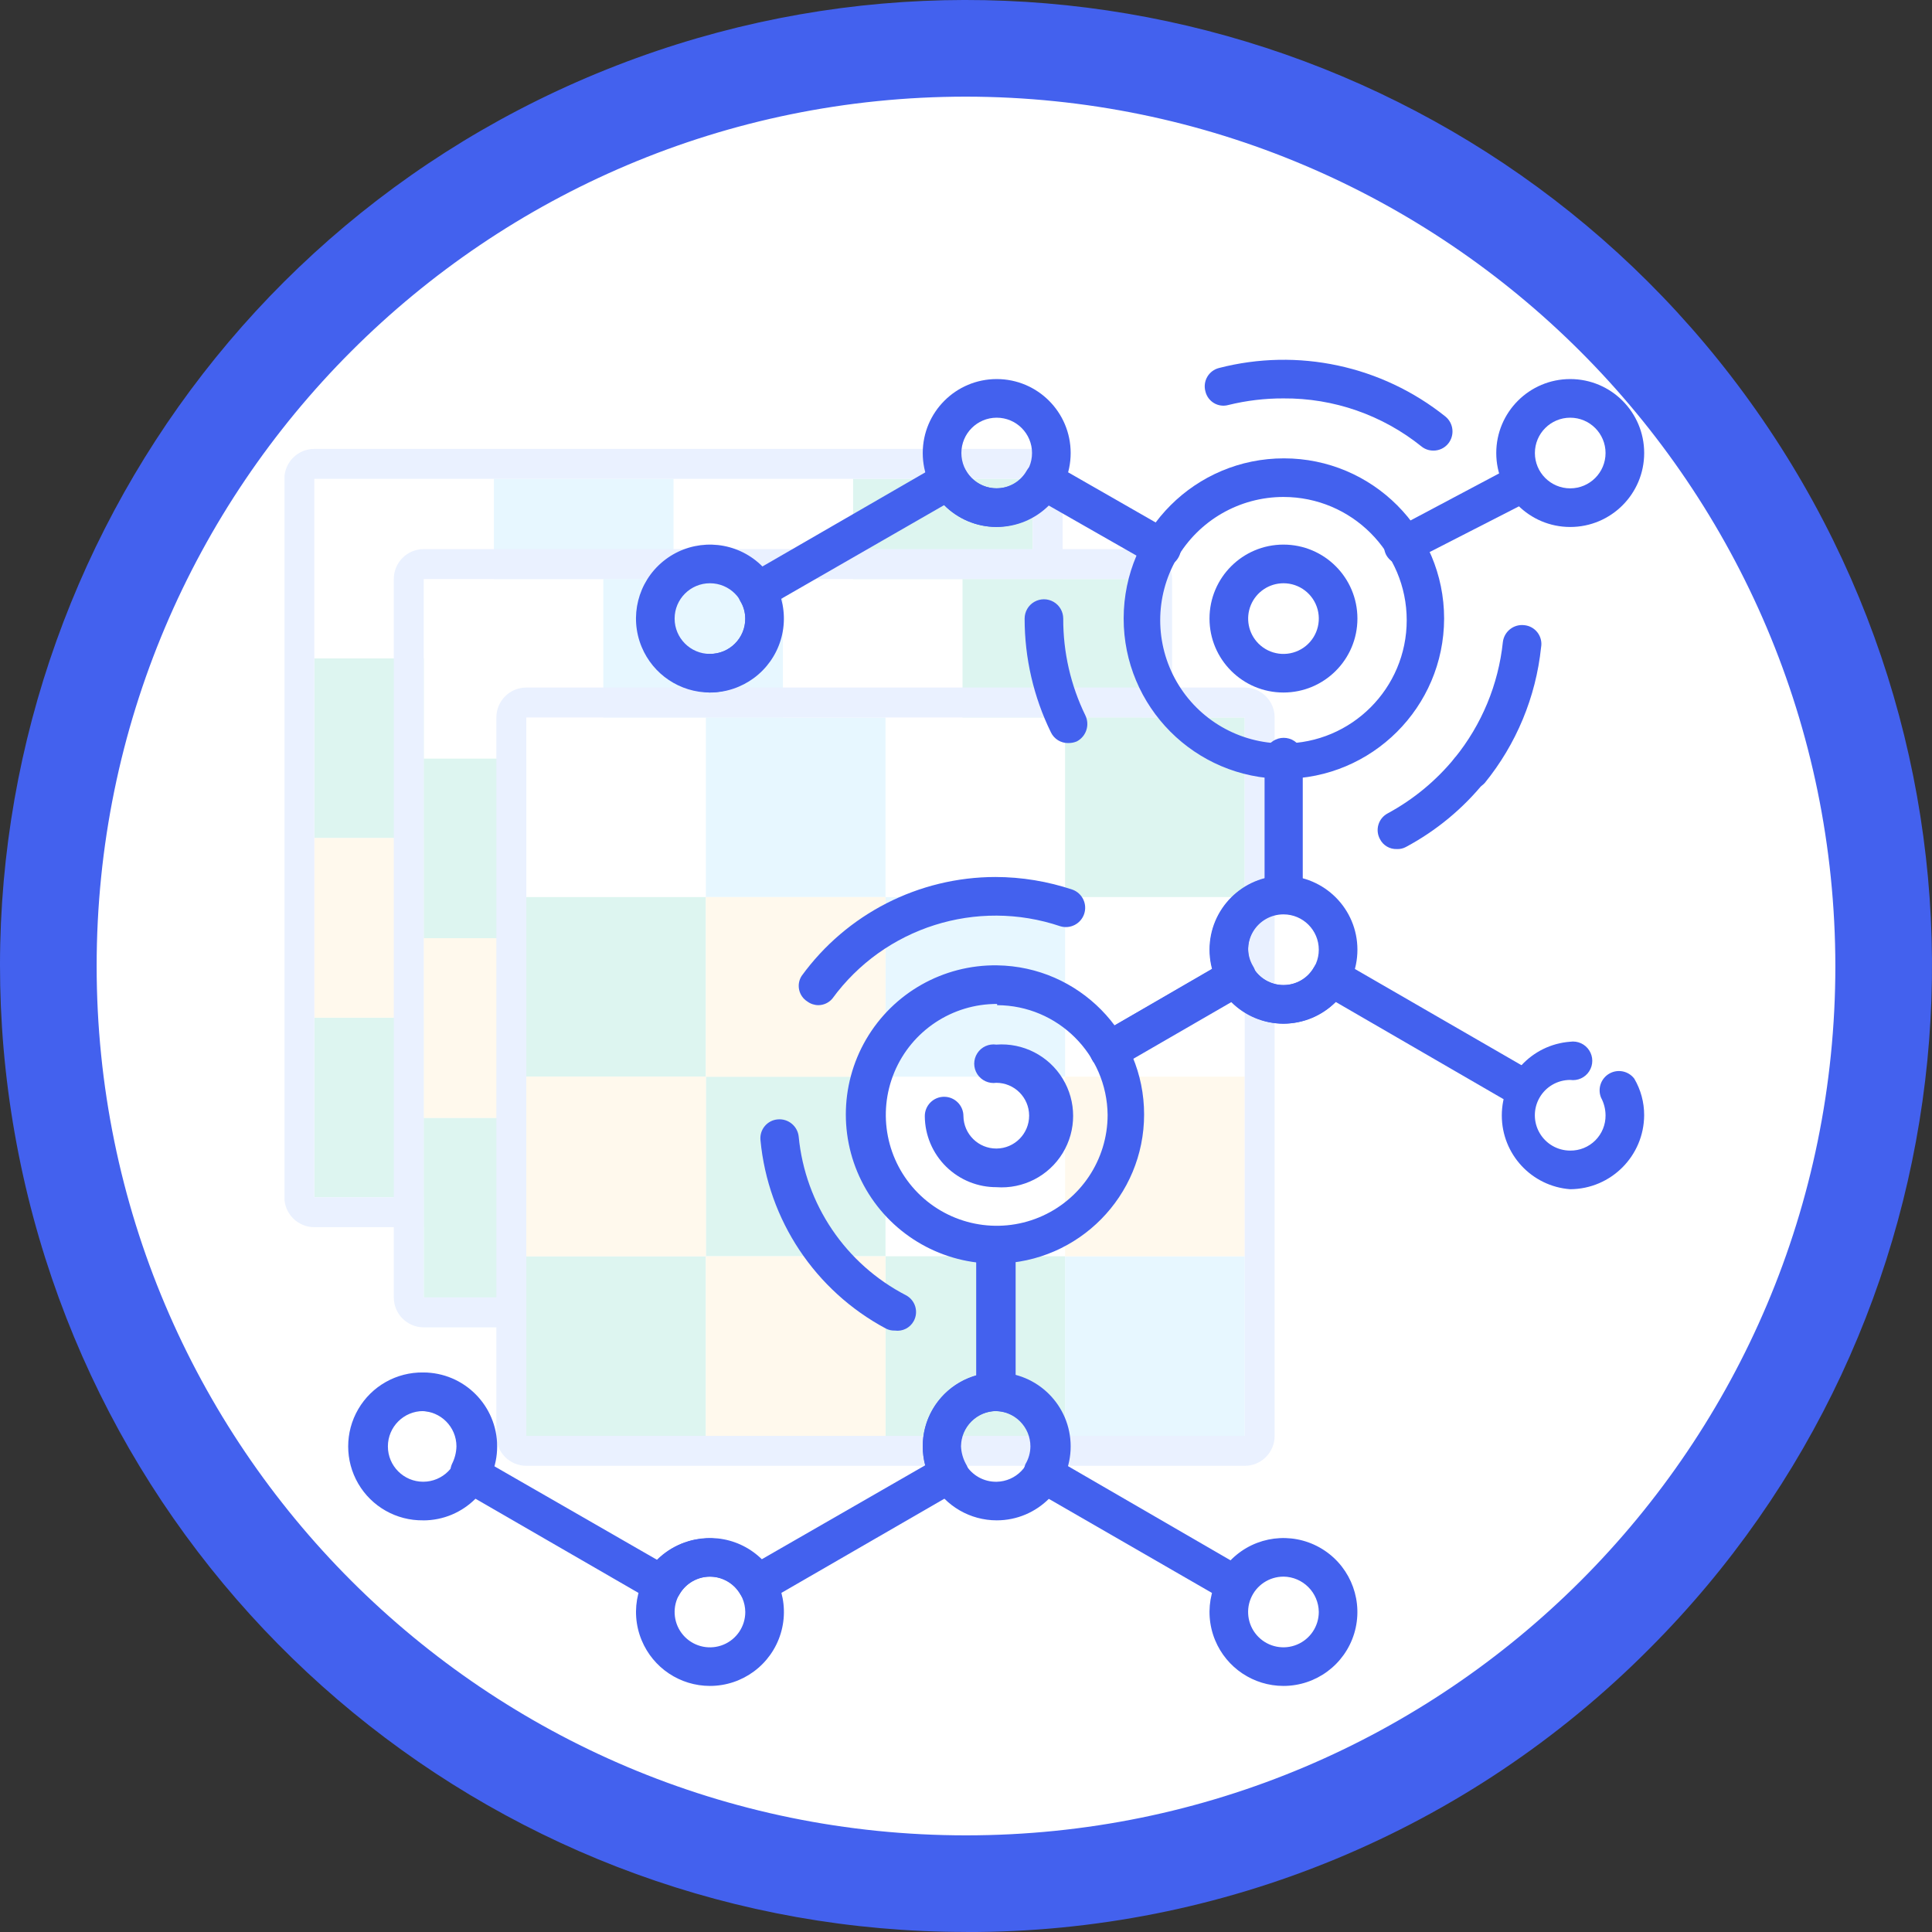 <?xml version="1.0" encoding="UTF-8"?>
<svg id="_图层_2" data-name="图层 2" xmlns="http://www.w3.org/2000/svg" xmlns:xlink="http://www.w3.org/1999/xlink" viewBox="0 0 819.2 819.21">
  <rect x="0" y="0" width="819.2" height="819.21" fill="#333333" stroke="none"/>
  <defs>
    <style>
      .cls-1 {
        fill: none;
      }

      .cls-2 {
        fill: #e7f7ff;
      }

      .cls-3 {
        fill: #4361ee;
      }

      .cls-4 {
        clip-path: url(#clippath-1);
      }

      .cls-5 {
        clip-path: url(#clippath-4);
      }

      .cls-6 {
        clip-path: url(#clippath-2);
      }

      .cls-7 {
        fill: #eaf1ff;
      }

      .cls-8 {
        fill: #fff;
      }

      .cls-9 {
        fill: #ddf5f0;
      }

      .cls-10 {
        clip-path: url(#clippath);
      }

      .cls-11 {
        fill: #fff9ed;
      }
    </style>
    <clipPath id="clippath">
      <rect class="cls-1" x="120.64" y="190.14" width="330.14" height="330.68"/>
    </clipPath>
    <clipPath id="clippath-1">
      <rect class="cls-1" x="167.04" y="232.62" width="330.14" height="330.68"/>
    </clipPath>
    <clipPath id="clippath-2">
      <rect class="cls-1" x="210.52" y="291.33" width="330.14" height="330.68"/>
    </clipPath>
    <clipPath id="clippath-4">
      <rect class="cls-1" x="95.82" y="152.06" width="601.66" height="576.19"/>
    </clipPath>
  </defs>
  <g id="_图层_2-2" data-name=" 图层 2">
    <g id="_图层_1-2" data-name=" 图层 1-2">
      <g>
        <path class="cls-8" d="M30.72,399.36c.01,214.9,174.23,389.1,389.13,389.09,214.9-.01,389.1-174.23,389.09-389.13-.01-214.9-174.23-389.1-389.13-389.09-68.3,0-135.39,17.98-194.54,52.13C104.87,131.88,30.71,260.34,30.72,399.36Z"/>
        <path class="cls-3" d="M409.61,819.18c-195.4,0-363.59-138-401.7-329.68C-30.21,297.85,72.37,105.96,252.91,31.2c180.5-74.74,388.7-11.61,497.26,150.85,108.56,162.46,87.23,379-50.93,517.16-76.64,77.08-180.93,120.29-289.63,120v-.03h0ZM409.61,40.98c-203.59,0-368.63,165-368.63,368.62s165,368.62,368.63,368.62,368.61-165,368.61-368.62c-.22-203.49-165.1-368.39-368.61-368.62h0Z"/>
      </g>
    </g>
    <g>
      <rect class="cls-8" x="133.27" y="203.03" width="304.62" height="304.62"/>
      <path class="cls-9" d="M361.73,431.49v76.16h-76.15v-76.16h76.15ZM209.43,431.49v76.16h-76.15v-76.16h76.15ZM285.58,355.34v76.15h-76.16v-76.15h76.16ZM209.43,279.18v76.16h-76.15v-76.16h76.15ZM437.89,203.03v76.15h-76.16v-76.15h76.16Z"/>
      <path class="cls-2" d="M437.89,431.49v76.16h-76.16v-76.16h76.16ZM361.73,279.18v76.16h-76.15v-76.16h76.15ZM285.58,203.03v76.15h-76.16v-76.15h76.16Z"/>
      <g class="cls-10">
        <path class="cls-11" d="M285.58,431.49v76.61h-76.16v-76.61h76.16ZM437.89,355.34v76.15h-76.16v-76.15h76.16ZM209.43,355.34v76.15h-76.15v-76.15h76.15ZM285.58,279.18v76.16h-76.16v-76.16h76.16Z"/>
        <path class="cls-7" d="M133.27,190.34h304.62c7.01,0,12.69,5.68,12.69,12.69v304.62c0,7.01-5.68,12.69-12.69,12.69H133.27c-7.01,0-12.69-5.68-12.69-12.69V203.03c0-7.01,5.68-12.69,12.69-12.69h0ZM133.27,203.03v304.62h304.62V203.03H133.27Z"/>
      </g>
    </g>
    <g>
      <rect class="cls-8" x="179.67" y="245.52" width="304.62" height="304.62"/>
      <path class="cls-9" d="M408.13,473.98v76.16h-76.15v-76.16h76.15ZM255.83,473.98v76.16h-76.15v-76.16h76.15ZM331.98,397.82v76.15h-76.16v-76.15h76.16ZM255.83,321.67v76.16h-76.15v-76.16h76.15ZM484.29,245.52v76.15h-76.16v-76.15h76.16Z"/>
      <path class="cls-2" d="M484.29,473.98v76.16h-76.16v-76.16h76.16ZM408.13,321.67v76.16h-76.15v-76.16h76.15ZM331.98,245.52v76.15h-76.16v-76.15h76.16Z"/>
      <g class="cls-4">
        <path class="cls-11" d="M331.98,473.98v76.61h-76.16v-76.61h76.16ZM484.29,397.82v76.15h-76.16v-76.15h76.16ZM255.83,397.82v76.15h-76.15v-76.15h76.15ZM331.98,321.67v76.16h-76.16v-76.16h76.16Z"/>
        <path class="cls-7" d="M179.67,232.82h304.62c7.01,0,12.69,5.68,12.69,12.69v304.62c0,7.01-5.68,12.69-12.69,12.69H179.67c-7.01,0-12.69-5.68-12.69-12.69V245.52c0-7.01,5.68-12.69,12.69-12.69h0ZM179.67,245.52v304.62h304.62V245.52H179.67Z"/>
      </g>
    </g>
    <g>
      <rect class="cls-8" x="223.16" y="304.22" width="304.62" height="304.62"/>
      <path class="cls-9" d="M451.62,532.68v76.16h-76.15v-76.16h76.15ZM299.31,532.68v76.16h-76.15v-76.16h76.15ZM375.47,456.53v76.15h-76.16v-76.15h76.16ZM299.31,380.38v76.16h-76.15v-76.16h76.15ZM527.77,304.22v76.15h-76.16v-76.15h76.16Z"/>
      <path class="cls-2" d="M527.77,532.68v76.16h-76.16v-76.16h76.16ZM451.62,380.38v76.16h-76.15v-76.16h76.15ZM375.47,304.22v76.15h-76.16v-76.15h76.16Z"/>
      <g class="cls-6">
        <path class="cls-11" d="M375.47,532.68v76.61h-76.16v-76.61h76.16ZM527.77,456.53v76.15h-76.16v-76.15h76.16ZM299.31,456.53v76.15h-76.15v-76.15h76.15ZM375.47,380.38v76.16h-76.16v-76.16h76.16Z"/>
        <path class="cls-7" d="M223.16,291.53h304.62c7.01,0,12.69,5.68,12.69,12.69v304.62c0,7.01-5.68,12.69-12.69,12.69H223.16c-7.01,0-12.69-5.68-12.69-12.69v-304.62c0-7.01,5.68-12.69,12.69-12.69h0ZM223.16,304.22v304.62h304.62v-304.62H223.16Z"/>
      </g>
    </g>
    <g>
      <path class="cls-3" d="M321.06,680.19c-2.94-.06-5.65-1.65-7.15-4.18-2.6-4.66-7.55-7.53-12.89-7.49-5.32.02-10.23,2.88-12.89,7.49-1.03,1.88-2.77,3.28-4.83,3.86-2.06.59-4.27.33-6.14-.73l-81.7-47.21c-1.88-1.13-3.25-2.94-3.83-5.05-.87-1.94-.87-4.16,0-6.1,1.19-2.33,1.85-4.89,1.91-7.49,0-8.27-6.71-14.98-14.98-14.98-4.03-.58-7.01-4.03-7.01-8.1s2.98-7.51,7.01-8.1c17.25,0,31.26,13.93,31.36,31.18,0,2.7-.35,5.4-1.04,8.01l69.68,40.07c12.21-12.06,31.85-12.06,44.07,0l69.68-40.07c-.7-2.61-1.05-5.31-1.04-8.01-.06-14.16,9.47-26.56,23.17-30.14v-55.05c.58-4.02,4.03-7.01,8.1-7.01s7.51,2.98,8.1,7.01v62.01c0,2.17-.86,4.26-2.4,5.79-1.54,1.54-3.62,2.4-5.79,2.39-8.23.1-14.88,6.75-14.98,14.98.12,2.62.84,5.18,2.09,7.49,1.15,1.81,1.46,4.03.87,6.1-.58,2.11-1.95,3.92-3.83,5.05l-81.7,47.21c-1.17.66-2.48,1.02-3.83,1.04h0Z"/>
      <path class="cls-3" d="M301.03,714.86c-12.68,0-24.11-7.64-28.96-19.36-5.29-12.76-1.6-27.48,9.08-36.24,10.68-8.76,25.83-9.5,37.31-1.83,11.48,7.68,16.59,21.96,12.58,35.18-4.01,13.22-16.2,22.25-30.01,22.25h0ZM301.03,668.52c-6.06,0-11.53,3.65-13.84,9.25-2.32,5.6-1.04,12.05,3.24,16.34,4.29,4.29,10.74,5.57,16.34,3.25,5.6-2.32,9.25-7.79,9.24-13.86-.09-8.24-6.75-14.9-14.98-14.98h0ZM422.62,644.65c-11.2,0-21.56-5.98-27.16-15.68-5.6-9.7-5.6-21.66,0-31.36,5.6-9.7,15.95-15.68,27.16-15.68,17.32,0,31.36,14.04,31.36,31.36s-14.04,31.36-31.36,31.36h0ZM422.62,598.32c-5.43-.11-10.49,2.72-13.24,7.4-2.75,4.68-2.75,10.48,0,15.17,2.75,4.68,7.81,7.51,13.24,7.4,8.15-.17,14.67-6.83,14.67-14.98s-6.52-14.81-14.67-14.98h0ZM179.44,644.65c-11.31.16-21.83-5.78-27.53-15.54-5.7-9.77-5.7-21.85,0-31.62,5.7-9.77,16.22-15.71,27.53-15.54,17.32,0,31.36,14.04,31.36,31.36s-14.04,31.36-31.36,31.36h0ZM179.44,598.32c-8.27,0-14.97,6.71-14.97,14.98s6.7,14.98,14.97,14.98,14.98-6.71,14.98-14.98-6.71-14.98-14.98-14.98h0ZM301.02,293.64c-4.52,0-8.19-3.67-8.19-8.19s3.67-8.19,8.19-8.19c3.99.05,7.83-1.51,10.65-4.34,2.82-2.82,4.38-6.66,4.33-10.65-.01-2.58-.74-5.12-2.09-7.31-1.07-1.9-1.33-4.14-.75-6.23.59-2.09,1.98-3.86,3.88-4.93l81.7-47.21c3.81-2.11,8.6-.79,10.8,2.97,2.66,4.61,7.58,7.46,12.9,7.48,5.34.04,10.28-2.82,12.89-7.48,2.27-3.89,7.25-5.21,11.15-2.97l50.17,28.74c1.9,1.06,3.29,2.84,3.85,4.94.56,2.1.24,4.34-.89,6.21-1.06,1.85-2.81,3.21-4.87,3.77-2.06.56-4.26.27-6.1-.81l-44.25-25.26c-5.89,5.84-13.83,9.15-22.12,9.23-8.25-.07-16.13-3.39-21.95-9.23l-69.68,40.07c2.46,9.29.52,19.19-5.25,26.87-5.77,7.68-14.75,12.29-24.36,12.5h0ZM470.35,453.56c-2.92,0-5.62-1.51-7.14-4-1.12-1.89-1.41-4.14-.82-6.25.59-2.1,2.02-3.88,3.96-4.9l47.73-27.7c-4.42-16.65,5.48-33.73,22.12-38.15v-50.35c-.46-3.17.97-6.33,3.67-8.06,2.7-1.73,6.16-1.73,8.85,0,2.7,1.73,4.14,4.89,3.67,8.06v56.79c0,4.52-3.67,8.19-8.19,8.19-8.23.1-14.88,6.75-14.98,14.98.02,2.64.74,5.23,2.09,7.49,1.15,1.81,1.47,4.03.87,6.09-.53,2.14-1.91,3.97-3.83,5.06l-54,31.18c-1.17.88-2.55,1.42-4.01,1.57h0Z"/>
      <path class="cls-3" d="M422.62,223.45c-17.32,0-31.36-14.04-31.36-31.36s14.04-31.36,31.36-31.36,31.36,14.04,31.36,31.36-14.04,31.36-31.36,31.36h0ZM422.62,177.11c-8.27,0-14.98,6.71-14.98,14.98s6.71,14.98,14.98,14.98,14.98-6.71,14.98-14.98-6.71-14.98-14.98-14.98h0ZM544.21,434.05c-17.32,0-31.36-14.04-31.36-31.36s14.04-31.36,31.36-31.36,31.36,14.04,31.36,31.36-14.04,31.36-31.36,31.36h0ZM544.21,387.71c-5.35,0-10.3,2.85-12.98,7.49-2.68,4.64-2.68,10.35,0,14.99,2.68,4.64,7.63,7.49,12.98,7.49,8.27,0,14.98-6.71,14.98-14.99s-6.71-14.98-14.98-14.98h0ZM422.79,535.78c-22.81.33-44.02-11.65-55.52-31.35-11.5-19.69-11.5-44.06,0-63.76,11.5-19.69,32.71-31.67,55.52-31.35,34.57.5,62.33,28.66,62.33,63.23s-27.76,62.73-62.33,63.23h0ZM422.79,425.69c-19.03-.06-36.23,11.36-43.56,28.92-7.33,17.57-3.36,37.82,10.07,51.31,13.44,13.48,33.68,17.54,51.27,10.27,17.6-7.27,29.07-24.43,29.08-43.47-.29-25.7-21.15-46.42-46.86-46.51v-.52Z"/>
      <g class="cls-5">
        <path class="cls-3" d="M422.79,503.38c-8.07.1-15.84-3.03-21.6-8.69-5.76-5.66-9.02-13.38-9.06-21.45,0-4.52,3.67-8.19,8.19-8.19s8.19,3.67,8.19,8.19c.1,7.67,6.38,13.82,14.04,13.76,7.67-.06,13.85-6.32,13.82-13.99-.03-7.67-6.25-13.87-13.92-13.88-3.17.46-6.33-.98-8.06-3.67-1.74-2.7-1.74-6.16,0-8.86,1.73-2.7,4.89-4.13,8.06-3.67,11.34-.85,22.2,4.72,28.13,14.42,5.93,9.7,5.93,21.91,0,31.61-5.93,9.7-16.79,15.27-28.13,14.42h.35,0ZM379.42,564.18c-1.33.05-2.66-.25-3.83-.87-29.96-16.02-49.91-45.97-53.13-79.79-.24-2.16.4-4.32,1.78-5.99,1.38-1.68,3.37-2.72,5.54-2.89,4.46-.4,8.42,2.86,8.88,7.32,2.76,28.68,19.88,54,45.47,67.24,1.91,1,3.33,2.73,3.95,4.79.62,2.07.39,4.29-.65,6.18-1.57,2.88-4.76,4.48-8.01,4.01h0ZM347.01,426.21c-1.7-.01-3.34-.56-4.7-1.57-3.65-2.31-4.73-7.14-2.43-10.8,19.11-26.34,49.68-41.95,82.22-41.98,11.13.02,22.19,1.85,32.75,5.4,4.11,1.56,6.26,6.1,4.85,10.27-1.41,4.17-5.86,6.48-10.08,5.23-35.46-11.99-74.61.42-96.68,30.66-1.47,1.75-3.64,2.77-5.92,2.79h0ZM544.21,293.64c-17.32,0-31.36-14.04-31.36-31.36s14.04-31.36,31.36-31.36,31.36,14.04,31.36,31.36-14.04,31.36-31.36,31.36h0ZM544.21,247.31c-6.06.01-11.51,3.66-13.83,9.25-2.32,5.6-1.04,12.03,3.23,16.32,4.79,4.8,12.21,5.78,18.09,2.39,5.88-3.39,8.74-10.31,6.99-16.86-1.76-6.55-7.7-11.11-14.48-11.1h0Z"/>
        <path class="cls-3" d="M544.21,330.23c-37.5-.1-67.83-30.56-67.76-68.06.06-37.5,30.5-67.85,68-67.82,37.5.03,67.88,30.44,67.88,67.94-.09,37.55-30.56,67.94-68.11,67.94h0ZM544.21,210.72c-18.67,0-35.92,9.96-45.26,26.13-9.34,16.17-9.34,36.09,0,52.26,9.34,16.17,26.59,26.13,45.26,26.13,28.86,0,52.26-23.4,52.26-52.26s-23.4-52.26-52.26-52.26h0ZM452.93,315.07c-3.11.04-5.97-1.72-7.32-4.53-7.35-15.02-11.16-31.53-11.15-48.25,0-2.93,1.56-5.63,4.09-7.09,2.54-1.46,5.65-1.46,8.19,0,2.53,1.46,4.09,4.16,4.09,7.09-.05,14.24,3.16,28.31,9.41,41.11,1.92,4.05.31,8.89-3.66,10.97-1.15.48-2.39.72-3.66.69h0ZM607.79,191.05c-1.84.03-3.63-.59-5.05-1.74-16.58-13.34-37.25-20.54-58.53-20.38-7.86-.03-15.7.91-23.34,2.79-2.06.58-4.26.3-6.1-.79-1.84-1.09-3.16-2.88-3.65-4.96-.58-2.08-.3-4.31.78-6.18,1.08-1.87,2.87-3.22,4.97-3.75,33.45-8.64,69-1.02,95.98,20.55,3.51,2.84,4.05,7.98,1.22,11.5-1.53,1.89-3.84,2.98-6.27,2.97h0ZM623.13,334.58c-1.85-.06-3.63-.73-5.06-1.91-1.68-1.33-2.75-3.28-2.97-5.41-.23-2.13.4-4.26,1.76-5.92,11.41-14.06,18.49-31.12,20.38-49.12.55-4.46,4.59-7.65,9.05-7.14,2.24.2,4.29,1.34,5.65,3.13,1.36,1.79,1.91,4.07,1.5,6.28-2.2,21.08-10.5,41.05-23.87,57.49-1.64,1.8-4.01,2.76-6.44,2.61h0Z"/>
      </g>
      <path class="cls-3" d="M592.29,360.01c-2.99.12-5.79-1.51-7.15-4.18-1.05-1.89-1.28-4.12-.66-6.18.62-2.07,2.06-3.79,3.97-4.79,10.91-5.91,20.56-13.9,28.4-23.51,2.96-2.84,7.56-3.06,10.77-.51,3.21,2.55,4.04,7.08,1.95,10.6-9.18,11.38-20.55,20.8-33.45,27.7-1.17.63-2.49.94-3.83.87h0ZM301.02,293.64c-12.68,0-24.11-7.64-28.96-19.36-5.29-12.76-1.6-27.48,9.08-36.24,10.68-8.77,25.83-9.5,37.31-1.83,11.48,7.68,16.59,21.96,12.58,35.18-4.02,13.22-16.2,22.25-30.01,22.25h0ZM301.03,247.31c-8.27,0-14.98,6.71-14.98,14.98s6.71,14.98,14.98,14.98,14.98-6.71,14.98-14.98-6.71-14.98-14.98-14.98h0ZM665.8,223.45c-17.32,0-31.36-14.04-31.36-31.36s14.04-31.36,31.36-31.36,31.36,14.04,31.36,31.36-14.04,31.36-31.36,31.36h0ZM665.8,177.11c-8.27,0-14.98,6.71-14.98,14.98s6.71,14.98,14.98,14.98,14.98-6.71,14.98-14.98-6.71-14.98-14.98-14.98h0ZM524.36,680.19c-1.41,0-2.79-.35-4.01-1.04l-81.87-47.21c-1.79-1.19-3.09-2.98-3.66-5.05-.86-1.94-.86-4.16,0-6.1,1.35-2.27,2.07-4.86,2.09-7.49,0-3.98-1.58-7.78-4.39-10.6-2.81-2.81-6.62-4.39-10.59-4.39-4.45-.1-8.01-3.73-8.01-8.19v-62.01c.59-4.02,4.04-7.01,8.1-7.01s7.52,2.98,8.1,7.01v55.05c13.7,3.58,23.23,15.98,23.17,30.14,0,2.7-.34,5.4-1.05,8.01l75.43,43.72c2.89,1.56,4.5,4.76,4.03,8-.15,1.05-.52,2.06-1.07,2.97-1.27,2.35-3.62,3.91-6.27,4.18h0ZM645.08,469.07c-1.46-.01-2.89-.37-4.18-1.05l-74.57-43.2c-5.89,5.84-13.83,9.15-22.12,9.23-8.24-.07-16.13-3.39-21.95-9.23l-47.91,27.7c-2.36,1.36-5.25,1.45-7.69.25-2.45-1.2-4.14-3.54-4.5-6.24-.43-3.31,1.23-6.54,4.18-8.11l54-31.18c1.83-1.12,4.05-1.44,6.12-.88,2.08.56,3.83,1.95,4.85,3.84,2.66,4.61,7.57,7.47,12.89,7.49,5.35.04,10.29-2.83,12.89-7.49,1.06-1.9,2.84-3.28,4.94-3.84,2.1-.56,4.34-.24,6.2.88l80.83,46.69c1.85,1.06,3.2,2.82,3.76,4.88.56,2.06.27,4.25-.8,6.1-1.33,2.61-4.04,4.24-6.97,4.18h.01Z"/>
      <path class="cls-3" d="M544.21,714.86c-12.68,0-24.11-7.64-28.97-19.36-5.28-12.76-1.6-27.47,9.08-36.23,10.67-8.76,25.82-9.5,37.3-1.83,11.48,7.67,16.59,21.95,12.59,35.17-4.01,13.21-16.19,22.25-29.99,22.25h0ZM544.21,668.52c-6.06,0-11.53,3.65-13.85,9.25-2.32,5.6-1.04,12.05,3.25,16.33,4.29,4.29,10.73,5.57,16.33,3.24,5.6-2.32,9.25-7.79,9.25-13.85-.1-8.23-6.75-14.88-14.98-14.98h0ZM665.79,504.25c-16.36-1.23-29-14.86-29-31.27s12.65-30.04,29-31.27c3.17-.46,6.33.97,8.06,3.67,1.74,2.7,1.74,6.16,0,8.86-1.73,2.7-4.89,4.13-8.06,3.67-5.35,0-10.3,2.85-12.98,7.49-2.68,4.64-2.68,10.35,0,14.98,2.68,4.64,7.62,7.49,12.98,7.49,3.99.05,7.83-1.51,10.65-4.33,2.82-2.82,4.39-6.66,4.34-10.65-.02-2.61-.68-5.19-1.92-7.49-1.54-3.81-.02-8.16,3.55-10.19,3.57-2.03,8.09-1.1,10.56,2.17,2.76,4.71,4.2,10.06,4.18,15.51-.1,17.28-14.08,31.26-31.35,31.36h0ZM595.08,239.65c-3.05-.01-5.86-1.68-7.32-4.36-2.04-3.99-.49-8.89,3.48-10.98l50.87-27c3.95-1.84,8.65-.26,10.69,3.59,2.04,3.85.71,8.63-3.03,10.87l-51.04,26.13c-1.07.86-2.32,1.46-3.66,1.74h0Z"/>
    </g>
  </g>
</svg>